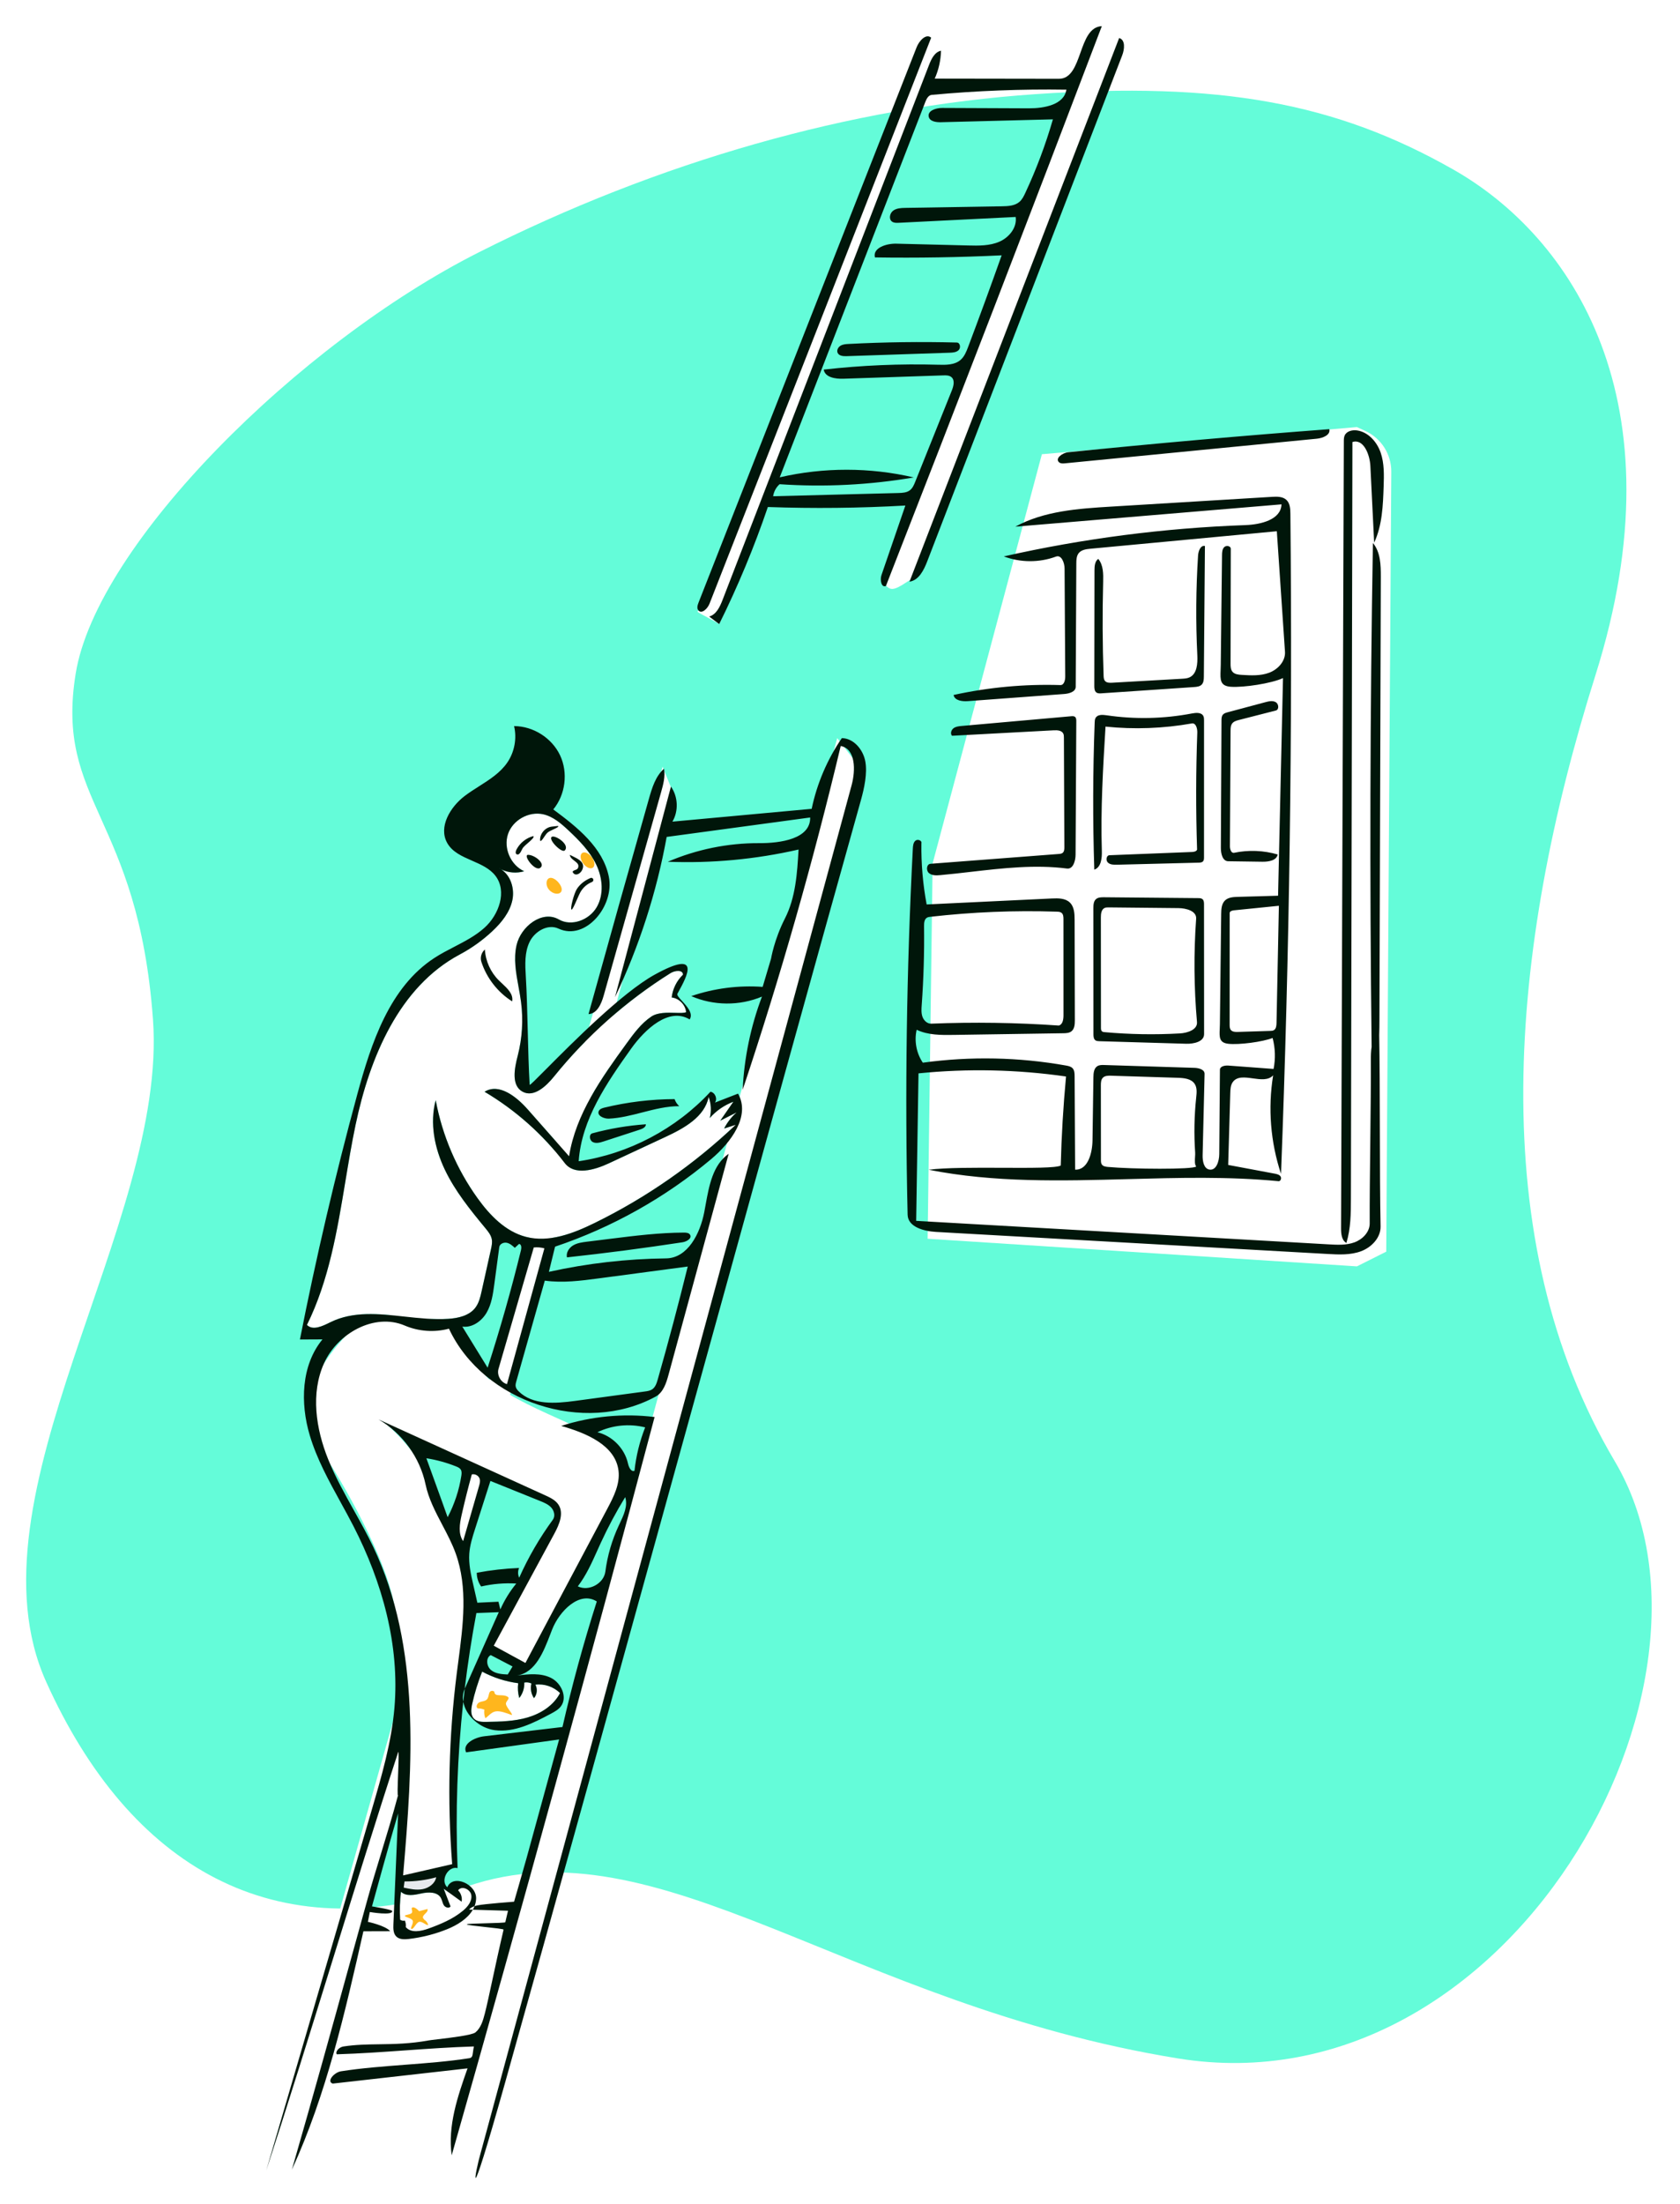 <svg width="257" height="337" viewBox="0 0 257 337" fill="none" xmlns="http://www.w3.org/2000/svg">
<g filter="url(#filter0_d_1320_19464)">
<path fill-rule="evenodd" clip-rule="evenodd" d="M71.445 284.425C100.874 274.338 129.639 302.535 180.214 310.722C230.79 318.908 267.139 253.332 247.026 219.426C226.914 185.52 230.79 141.286 244.063 99.243C257.336 57.2 240.365 32.173 222.33 21.927C204.295 11.681 186.597 8.47 158.369 10.398C130.141 12.325 100.729 20.708 73.213 34.596C45.697 48.484 14.764 79.26 11.577 98.996C8.389 118.731 21.123 120.66 23.402 151.875C25.68 183.091 -5.696 224.827 7.062 253.138C19.821 281.448 42.016 294.511 71.445 284.425Z" fill="#64FCD9"/>
<path fill-rule="evenodd" clip-rule="evenodd" d="M61.742 283.629L61.582 284.91C61.582 284.91 63.892 285.171 64.881 285.026C65.87 284.881 67.681 282.883 67.681 282.883C67.681 282.883 65.792 283.104 64.881 283.218" fill="#E7EAEE"/>
<path fill-rule="evenodd" clip-rule="evenodd" d="M69.098 325.529L72.735 328.999L131.678 113.526L128.078 108.852L69.098 325.529Z" fill="white"/>
<path fill-rule="evenodd" clip-rule="evenodd" d="M40.727 327.868C40.727 327.868 45.034 329.001 48.834 315.958C52.633 302.915 103.021 117.299 103.021 117.299L101.356 113.227L40.727 327.868Z" fill="white"/>
<path fill-rule="evenodd" clip-rule="evenodd" d="M140.697 3.755C141.055 2.827 142.975 3.953 143.95 3.755C143.913 5.222 112.886 85.624 110.017 91.42C109.506 91.035 107.191 89.911 106.68 89.526C107.773 89.226 130.172 31.014 140.697 3.755Z" fill="white"/>
<path fill-rule="evenodd" clip-rule="evenodd" d="M171.124 1.95C165.902 16.679 142.03 79.506 139.475 84.667C139.201 84.46 137.671 85.937 136.573 86.038C135.627 86.126 135.096 84.845 134.859 84.667C135.936 84.371 157.631 28.024 168.356 0.243C168.533 -0.214 171.765 0.14 171.124 1.95Z" fill="white"/>
<path fill-rule="evenodd" clip-rule="evenodd" d="M75.231 247.854L80.682 250.533C80.682 250.533 95.038 230.005 95.038 219.744C95.038 215.654 83.217 212.913 76.466 208.261C72.621 205.611 71.025 200.838 68.881 199.001C67.203 197.564 63.443 196.812 58.182 197.164C56.921 197.248 54.157 199.001 54.157 199.001C54.157 199.001 42.664 209.138 48.886 217.41C50.749 219.888 58.524 232.602 60.235 241.012C62.493 252.111 61.163 283.022 61.163 283.022C61.163 283.022 63.563 282.999 65.044 282.664C66.525 282.331 69.606 281.118 69.606 281.118C69.606 281.118 69.258 270.614 69.606 265.939C70.507 253.806 71.878 244.107 70.721 236.583C68.316 220.949 59.268 213.916 59.268 213.916L85.666 226.515L75.231 247.854Z" fill="white"/>
<path fill-rule="evenodd" clip-rule="evenodd" d="M80.2 253.256C80.242 254.101 79.964 254.957 79.434 255.616C79.225 254.884 79.168 254.109 79.268 253.353C77.344 253.102 75.466 252.499 73.756 251.582C73.113 253.189 72.602 254.85 72.229 256.54C72.061 257.301 71.957 258.203 72.497 258.765C72.967 259.254 73.729 259.275 74.407 259.263C76.529 259.227 78.682 259.186 80.718 258.586C82.754 257.986 84.694 256.748 85.668 254.863C84.697 253.889 83.262 253.4 81.898 253.577C82.254 254.221 82.164 255.081 81.685 255.638C81.241 254.993 81.095 254.151 81.294 253.394C80.958 253.232 80.567 253.183 80.2 253.256Z" fill="white"/>
<path fill-rule="evenodd" clip-rule="evenodd" d="M64.46 285.498C63.394 285.734 62.122 285.995 61.336 285.237C61.163 286.655 61.12 288.089 61.21 289.515C61.416 289.661 61.687 289.709 61.931 289.644C62.065 289.954 62.112 290.301 62.067 290.635C62.865 291.594 64.387 291.287 65.559 290.862C67.423 290.187 69.287 289.408 70.813 288.143C71.533 287.545 72.216 286.71 72.099 285.781C71.982 284.851 70.585 284.238 70.077 285.025C70.524 285.468 70.732 286.139 70.615 286.758C69.7 286.099 68.786 285.44 67.871 284.781C68.221 285.68 68.57 286.58 68.92 287.479C68.701 287.827 68.125 287.655 67.9 287.312C67.674 286.969 67.637 286.533 67.435 286.176C66.894 285.226 65.527 285.261 64.46 285.498Z" fill="white"/>
<path fill-rule="evenodd" clip-rule="evenodd" d="M74.122 162.924C76.325 161.549 79.003 163.668 80.722 165.614C82.832 168.003 84.942 170.393 87.052 172.782C88.07 166.343 92.017 160.804 95.85 155.529C96.951 154.015 98.084 152.468 99.638 151.424C101.192 150.379 104.183 151.133 104.956 150.75C104.85 149.62 103.877 148.632 102.749 148.508C102.898 147.195 103.52 145.941 104.476 145.027C104.482 144.242 103.246 144.366 102.58 144.782C95.821 149.015 89.771 154.379 84.76 160.584C83.538 162.096 81.664 163.837 79.95 162.921C78.178 161.973 78.692 159.363 79.195 157.418C79.885 154.751 80.059 151.952 79.706 149.22C79.331 146.31 78.366 143.365 79.019 140.505C79.672 137.645 82.942 135.112 85.483 136.579C87.437 137.708 90.151 136.655 91.282 134.702C92.414 132.749 92.183 130.232 91.211 128.195C90.237 126.159 88.616 124.513 86.969 122.97C85.844 121.915 84.623 120.851 83.12 120.504C80.913 119.995 78.433 121.38 77.709 123.526C76.985 125.673 78.12 128.277 80.185 129.208C78.89 129.598 77.433 129.413 76.276 128.713C78.023 129.51 78.772 131.731 78.383 133.612C77.994 135.492 76.713 137.064 75.312 138.376C73.819 139.773 72.142 140.972 70.337 141.933C61.044 146.878 56.55 157.694 54.389 167.997C52.229 178.3 51.612 189.135 46.953 198.575C47.863 199.491 49.374 198.737 50.531 198.164C55.991 195.461 62.507 198.044 68.586 197.641C70.122 197.539 71.79 197.156 72.72 195.929C73.27 195.205 73.481 194.288 73.678 193.4C74.151 191.276 74.624 189.151 75.096 187.026C75.21 186.514 75.325 185.984 75.227 185.468C75.105 184.828 74.675 184.296 74.26 183.794C71.937 180.984 69.613 178.12 68.044 174.829C66.475 171.538 65.709 167.731 66.651 164.209C67.655 169.605 69.866 174.773 73.074 179.227C74.951 181.834 77.346 184.308 80.457 185.108C83.999 186.018 87.694 184.588 90.978 182.978C98.868 179.11 106.164 174.035 112.535 167.985C111.946 168.172 111.356 168.359 110.766 168.546C111.24 167.622 111.885 166.786 112.658 166.093C111.831 166.512 111.003 166.93 110.176 167.348C110.845 166.382 111.515 165.416 112.186 164.45C110.801 164.969 109.547 165.835 108.572 166.947C108.846 165.887 108.785 164.743 108.401 163.718C107.8 166.779 104.631 168.513 101.804 169.83C98.906 171.18 96.01 172.529 93.113 173.879C90.904 174.908 87.86 175.761 86.382 173.823C83.044 169.449 78.856 165.727 74.122 162.924Z" fill="white"/>
<path fill-rule="evenodd" clip-rule="evenodd" d="M85.209 132.644C85.877 132.644 86.126 132.101 85.772 131.43C85.425 130.759 84.746 130.215 84.248 130.215C83.75 130.215 83.484 130.759 83.66 131.43C83.844 132.101 84.54 132.644 85.209 132.644Z" fill="#FFB61D"/>
<path fill-rule="evenodd" clip-rule="evenodd" d="M90.371 128.758C90.885 128.758 91.079 128.214 90.805 127.543C90.531 126.872 89.892 126.328 89.379 126.328C88.865 126.328 88.671 126.872 88.945 127.543C89.219 128.214 89.857 128.758 90.371 128.758Z" fill="#FFB61D"/>
<path fill-rule="evenodd" clip-rule="evenodd" d="M142.67 128.004L141.906 185.398L207.576 189.62L212.062 187.371L212.832 68.123C212.849 65.459 211.31 63.031 208.894 61.909L207.576 61.297L159.384 65.448L142.67 128.004Z" fill="white"/>
<path fill-rule="evenodd" clip-rule="evenodd" d="M74.098 257.397C73.79 257.269 73.454 257.203 73.12 257.207C72.724 257.072 72.956 256.427 73.343 256.267C73.729 256.106 74.213 256.125 74.496 255.817C74.734 255.558 74.734 255.168 74.852 254.837C74.97 254.507 75.353 254.419 75.62 254.646C75.674 255.565 76.82 254.919 77.653 255.422C78.117 255.703 77.343 256.079 77.398 256.531C77.468 257.106 78.781 258.402 78.16 258.175C77.482 257.928 76.532 257.546 75.82 257.662C75.182 257.766 74.776 258.333 74.25 258.709C74.081 258.297 74.028 257.837 74.098 257.397Z" fill="#FFB61D"/>
<path fill-rule="evenodd" clip-rule="evenodd" d="M64.908 289.511C65.202 289.689 65.422 289.988 65.504 290.322C65.172 290.409 64.573 289.71 64.115 289.842C63.65 289.975 63.325 290.94 62.977 290.926C62.614 290.91 63.307 290.127 63.132 289.66C62.975 289.241 61.932 289.145 61.934 288.921C61.935 288.751 62.682 288.77 62.977 288.5C63.165 288.327 62.937 287.839 62.977 287.754C63.132 287.426 63.719 287.754 64.115 288.211C64.54 288.098 64.966 287.986 65.392 287.874C65.576 288.45 64.527 288.731 64.721 289.273L64.908 289.511Z" fill="#FFB61D"/>
<path fill-rule="evenodd" clip-rule="evenodd" d="M110.539 87.715C110.13 88.773 109.581 89.964 108.487 90.265L110.02 91.419C112.89 85.623 115.378 79.64 117.464 73.519C124.474 73.767 131.496 73.692 138.499 73.293L134.841 83.936C134.594 84.654 134.811 85.874 135.52 85.603C146.668 57.122 157.679 28.587 168.552 0C166.697 0.085 165.985 2.081 165.279 4.064C164.565 6.065 163.857 8.053 161.983 8.05L142.992 8.022C143.588 6.681 143.916 5.221 143.953 3.754C142.979 3.952 142.475 5.009 142.116 5.937L110.539 87.715ZM153.229 35.04C151.57 39.714 149.865 44.372 148.114 49.013C147.835 49.752 147.532 50.523 146.932 51.037C146.032 51.809 144.724 51.799 143.538 51.766C137.687 51.602 131.824 51.851 126.008 52.511C126.206 53.7 127.786 53.946 128.99 53.906L144.309 53.395C144.741 53.38 145.218 53.381 145.548 53.661C146.103 54.135 145.877 55.026 145.605 55.704L140.013 69.648C139.82 70.129 139.611 70.633 139.201 70.951C138.711 71.331 138.044 71.363 137.424 71.379L118.27 71.872C118.374 71.169 118.73 70.507 119.259 70.033C126.11 70.5 133.017 70.151 139.786 68.998C133.071 67.434 125.998 67.429 119.28 68.981L141.551 11.589C141.737 11.11 142.018 10.555 142.53 10.507C149.376 9.872 156.256 9.605 163.132 9.71C162.781 12.018 159.744 12.569 157.409 12.56L144.139 12.505C143.193 12.501 141.879 12.909 142.07 13.836C142.22 14.562 143.181 14.705 143.921 14.687L161.07 14.248C159.957 18.098 158.545 21.861 156.85 25.492C156.619 25.987 156.372 26.494 155.96 26.854C155.247 27.478 154.212 27.525 153.265 27.541L138.503 27.785C137.854 27.796 137.156 27.822 136.635 28.209C136.113 28.596 135.928 29.489 136.449 29.876C136.739 30.091 137.131 30.082 137.49 30.064L155.373 29.173C155.608 30.778 154.372 32.306 152.884 32.953C151.397 33.6 149.716 33.571 148.094 33.53L137.109 33.256C135.599 33.219 133.467 33.894 133.845 35.357C140.308 35.454 146.773 35.349 153.229 35.04ZM142.446 1.761C131.158 30.618 119.854 59.468 108.534 88.312C108.241 89.059 107.343 89.935 106.831 89.317C106.568 88.999 106.706 88.525 106.857 88.141L140.226 3.216C140.608 2.244 141.658 1.074 142.446 1.761ZM171.668 4.467L141.852 81.808C141.33 83.164 140.566 84.722 139.13 84.935L171.201 1.817C172.182 2.087 172.034 3.517 171.668 4.467ZM128.139 49.954C127.959 49.564 128.209 49.083 128.577 48.861C128.945 48.639 129.393 48.61 129.823 48.588C135.335 48.301 140.858 48.229 146.376 48.371C146.874 48.383 147.011 49.156 146.665 49.515C146.32 49.873 145.77 49.912 145.273 49.929L129.508 50.456C128.992 50.474 128.357 50.423 128.139 49.954ZM90.027 151.051C91.334 150.998 91.993 149.485 92.348 148.226L101.125 117.143C101.458 115.964 101.794 114.734 101.577 113.528C100.281 114.685 99.748 116.451 99.273 118.122C96.158 129.089 93.076 140.065 90.027 151.051ZM103.196 164.046C103.336 164.46 103.584 164.837 103.911 165.127C101.99 165.124 100.123 165.604 98.253 166.085C96.571 166.518 94.887 166.951 93.162 167.033C92.374 167.07 91.262 166.564 91.608 165.854C91.76 165.543 92.137 165.426 92.474 165.344C95.982 164.498 99.588 164.061 103.196 164.046ZM73.635 143.048C74.438 145.531 76.138 147.714 78.347 149.103C78.563 147.998 77.626 147.128 76.761 146.324V146.324C76.616 146.189 76.473 146.056 76.338 145.924C75.064 144.681 74.277 142.952 74.177 141.176C73.647 141.616 73.422 142.391 73.635 143.048ZM80.785 126.7C81.793 126.7 83.482 128.04 82.659 128.681C81.837 129.321 79.942 126.7 80.785 126.7ZM92.329 170.523L97.917 168.703C98.327 168.569 98.819 168.326 98.803 167.895C96.038 168.088 93.291 168.551 90.615 169.277C90.064 169.426 90.161 170.341 90.666 170.606C91.172 170.872 91.786 170.7 92.329 170.523ZM84.376 123.972C84.811 123.548 87.25 125.116 86.4 126.023C85.964 126.487 83.896 124.44 84.376 123.972ZM79.794 125.996C79.874 125.832 79.955 125.667 80.084 125.52C80.246 125.334 80.501 125.113 80.758 124.892C81.262 124.456 81.771 124.015 81.59 123.831C80.51 124.112 79.56 124.862 79.034 125.847C78.593 126.7 79.28 126.762 79.421 126.549C79.602 126.392 79.697 126.195 79.794 125.996ZM87.178 126.7C87.309 126.77 87.451 126.839 87.595 126.909C88.384 127.293 89.266 127.724 89.193 128.533C89.107 129.491 87.97 130.18 87.593 129.296C87.666 129.139 87.821 129.083 87.981 129.026C88.224 128.939 88.479 128.848 88.479 128.39C88.479 128.075 88.182 127.847 87.872 127.609C87.542 127.356 87.197 127.092 87.178 126.7ZM84.425 122.383C83.395 122.489 82.525 123.516 82.624 124.548C82.772 124.665 82.993 124.338 83.239 123.972C83.415 123.712 83.604 123.432 83.788 123.28C83.985 123.119 84.337 122.957 84.662 122.807C85.123 122.595 85.529 122.407 85.367 122.281C85.206 122.298 85.051 122.315 84.896 122.332C84.742 122.349 84.587 122.366 84.425 122.383ZM105.565 184.791C105.89 185.35 105.041 185.84 104.402 185.938C98.529 186.835 92.637 187.605 86.73 188.246C86.567 187.533 87.04 186.795 87.667 186.418C88.294 186.04 89.045 185.942 89.771 185.851L93.456 185.393C97.17 184.931 100.896 184.468 104.639 184.457C104.983 184.456 105.391 184.493 105.565 184.791ZM80.724 165.614C79.006 163.668 76.327 161.549 74.125 162.924C78.859 165.727 83.046 169.449 86.384 173.823C87.862 175.761 90.906 174.908 93.115 173.879L101.806 169.83C104.633 168.513 107.802 166.779 108.404 163.719C108.788 164.744 108.848 165.887 108.574 166.947C109.55 165.835 110.803 164.969 112.188 164.45L110.178 167.349L112.661 166.094C111.887 166.786 111.242 167.622 110.769 168.546L112.538 167.985C106.166 174.035 98.87 179.11 90.98 182.978C87.697 184.588 84.001 186.019 80.46 185.108C77.349 184.308 74.954 181.834 73.076 179.227C69.868 174.774 67.657 169.605 66.653 164.209C65.711 167.731 66.477 171.538 68.046 174.829C69.615 178.12 71.939 180.984 74.262 183.794C74.677 184.297 75.108 184.828 75.229 185.468C75.327 185.984 75.213 186.514 75.099 187.026L73.681 193.4C73.484 194.288 73.272 195.206 72.723 195.93C71.792 197.156 70.125 197.539 68.589 197.641C66.386 197.787 64.126 197.541 61.88 197.297C57.926 196.866 54.015 196.441 50.533 198.165L50.518 198.172C49.363 198.744 47.861 199.488 46.956 198.575C50.328 191.744 51.582 184.181 52.837 176.618C53.316 173.731 53.795 170.843 54.392 167.997C56.552 157.694 61.047 146.878 70.34 141.933C72.145 140.973 73.822 139.773 75.314 138.376C76.715 137.064 77.996 135.492 78.385 133.612C78.744 131.878 78.135 129.855 76.669 128.925C77.752 129.447 79.034 129.556 80.187 129.208C78.122 128.277 76.987 125.673 77.711 123.526C78.435 121.38 80.916 119.995 83.123 120.504C84.625 120.851 85.846 121.915 86.972 122.97C88.618 124.513 90.24 126.159 91.213 128.196C92.186 130.232 92.416 132.749 91.285 134.702C90.153 136.655 87.44 137.708 85.485 136.579C82.945 135.112 79.674 137.645 79.022 140.505C78.543 142.603 78.934 144.745 79.324 146.886C79.467 147.665 79.609 148.444 79.709 149.22C80.061 151.952 79.887 154.751 79.198 157.418C78.695 159.364 78.181 161.973 79.953 162.921C81.666 163.838 83.541 162.096 84.762 160.584C89.773 154.379 95.823 149.015 102.583 144.783C103.248 144.366 104.485 144.242 104.478 145.028C103.523 145.941 102.9 147.195 102.752 148.508C103.88 148.632 104.852 149.62 104.958 150.75C104.665 150.895 104.054 150.877 103.324 150.855C102.125 150.82 100.606 150.775 99.641 151.424C98.087 152.469 96.953 154.015 95.853 155.53C92.019 160.804 88.073 166.343 87.054 172.782L80.724 165.614ZM76.278 128.713C76.405 128.79 76.535 128.86 76.669 128.925C76.545 128.846 76.415 128.775 76.278 128.713ZM96.545 156.34C98.687 153.334 102.343 149.957 105.501 151.867C106.089 150.957 105.094 149.871 104.338 149.047C103.883 148.551 103.515 148.149 103.631 147.937C103.674 147.857 103.721 147.772 103.769 147.685C105.028 145.399 107.455 140.991 100.148 145.021C95.167 147.769 87.52 155.464 83.575 159.433C82.015 161.003 81.034 161.99 81.026 161.858C80.871 159.284 80.801 156.423 80.731 153.561C80.66 150.699 80.59 147.838 80.435 145.264C80.327 143.477 80.236 141.596 81.026 139.989C81.817 138.381 83.814 137.218 85.436 137.978C89.564 139.91 94.036 134.522 93.138 130.053C92.239 125.585 88.305 122.468 84.639 119.758C86.506 117.496 86.927 114.14 85.679 111.486C84.43 108.833 81.575 107.019 78.642 107.016C79.09 108.907 78.705 110.98 77.608 112.584C76.535 114.152 74.916 115.18 73.293 116.212C72.539 116.69 71.784 117.17 71.082 117.704C68.868 119.39 67.055 122.426 68.399 124.863C69.174 126.267 70.681 126.925 72.201 127.588C73.557 128.18 74.923 128.776 75.793 129.91C77.605 132.274 76.328 135.862 74.111 137.851C72.747 139.075 71.115 139.92 69.481 140.767C68.459 141.296 67.435 141.826 66.474 142.45C59.598 146.914 56.793 155.445 54.645 163.358C51.284 175.73 48.361 188.222 45.881 200.801L49.328 200.785C46.065 204.757 45.916 210.539 47.389 215.465C48.467 219.072 50.288 222.383 52.109 225.693V225.694C52.774 226.902 53.439 228.11 54.067 229.332C58.471 237.897 61.165 247.552 60.337 257.148C59.882 262.414 58.389 267.528 56.904 272.601L40.727 327.867C43.99 317.91 47.403 306.902 50.815 295.895C54.227 284.887 57.64 273.88 60.903 263.923C61.04 263.507 60.972 265.343 60.903 267.18C60.835 269.016 60.767 270.852 60.903 270.436C60.09 273.503 59.126 276.662 58.207 279.672V279.672C57.508 281.962 56.836 284.165 56.276 286.176C55.232 289.928 54.252 293.481 53.267 297.052L53.267 297.053L53.266 297.055L53.266 297.057C50.791 306.029 48.287 315.109 44.651 327.733C49.948 316.18 52.787 303.679 55.591 291.283C56.193 291.281 56.917 291.279 57.641 291.277C58.365 291.275 59.09 291.273 59.692 291.271C58.976 290.409 56.276 289.835 56.276 289.835L56.571 288.337C56.571 288.337 60.18 288.952 59.995 288.159C59.627 287.894 56.904 287.479 56.904 287.479C56.904 287.479 59.859 276.741 60.903 273.258L60.18 290.217C60.152 290.874 60.154 291.614 60.621 292.078C61.1 292.554 61.869 292.537 62.54 292.458C64.544 292.223 66.518 291.721 68.391 290.969C69.934 290.35 71.541 289.361 72.334 287.983L77.711 288.143C77.711 288.143 77.435 289.326 77.302 289.893C77.282 289.979 75.807 290.018 74.338 290.057C72.881 290.095 71.431 290.134 71.411 290.217C71.386 290.325 72.82 290.479 74.246 290.632C75.656 290.782 77.058 290.932 77.034 291.037C76.352 293.941 75.769 296.649 75.284 298.9L75.283 298.904L75.283 298.905C74.823 301.041 74.452 302.765 74.169 303.852C73.894 304.91 73.576 306.04 72.734 306.739C72.218 307.168 68.965 307.554 66.983 307.789H66.982L66.98 307.79H66.979L66.973 307.79L66.968 307.791C66.304 307.87 65.785 307.931 65.563 307.972C62.729 308.488 60.294 308.524 58.003 308.557C56.139 308.584 54.372 308.61 52.564 308.892C51.708 309.027 51.256 309.822 51.529 310.09C55.124 309.979 58.569 309.735 62.014 309.491C65.459 309.247 68.905 309.002 72.499 308.892C72.421 309.24 72.383 309.528 72.352 309.765C72.275 310.345 72.238 310.618 71.763 310.692C68.609 311.183 65.286 311.436 61.963 311.69C58.641 311.943 55.318 312.196 52.164 312.687C51.124 312.849 49.902 314.243 50.902 314.569L71.521 312.242C70.007 316.53 68.47 321.025 69.099 325.53C79.787 288 90.134 250.373 100.137 212.655C95.352 212.07 90.44 212.537 85.851 214.014C89.645 215.092 94.143 216.947 94.618 220.863C94.865 222.896 93.874 224.853 92.913 226.661L80.378 250.255L75.534 247.619L84.801 230.487C85.546 229.109 86.287 227.384 85.439 226.068C84.985 225.363 84.18 224.981 83.418 224.633L57.906 213.02C61.552 215.133 64.234 218.84 65.101 222.964C65.563 225.164 66.614 227.159 67.668 229.16C68.415 230.577 69.162 231.996 69.704 233.494C71.6 238.74 70.844 244.472 70.108 250.047C70.031 250.631 69.954 251.214 69.88 251.794C68.651 261.477 68.413 271.286 69.171 281.018L61.666 282.738C63.115 265.789 64.409 247.91 57.113 232.543C56.207 230.634 55.175 228.785 54.144 226.937C52.719 224.382 51.295 221.829 50.202 219.119C48.319 214.449 47.503 209.029 49.568 204.437C51.634 199.845 57.288 196.69 61.918 198.669C64.035 199.573 66.456 199.746 68.679 199.15C73.946 210.402 89.379 215.472 100.293 209.534C101.466 208.896 101.92 207.471 102.271 206.183L111.468 172.41C109.05 174.093 108.477 177.258 107.938 180.226C107.871 180.6 107.804 180.972 107.733 181.336C107.105 184.593 105.211 188.363 101.894 188.399C95.868 188.465 89.849 189.157 83.966 190.458L84.912 186.607C93.609 183.685 101.751 179.123 108.783 173.231C111.801 170.704 114.852 166.628 112.902 163.209L109.366 164.581C109.796 164.003 109.392 163.026 108.68 162.92C103.421 168.601 96.184 172.416 88.526 173.546C88.965 167.148 92.822 161.563 96.545 156.34ZM72.593 287.443C72.521 287.629 72.434 287.809 72.334 287.983L71.763 287.966C71.763 287.966 71.937 287.669 72.593 287.443ZM70.866 256.182C71.229 258.309 73.391 260.237 75.681 260.534C78.694 260.925 81.6 259.447 84.279 258.014C84.83 257.719 85.398 257.41 85.782 256.917C86.863 255.528 85.876 253.333 84.301 252.546C82.727 251.758 80.86 251.959 79.114 252.18C81.936 251.698 83.148 248.554 84.208 245.805L84.274 245.632L84.321 245.51L84.356 245.42C84.39 245.332 84.424 245.245 84.458 245.158C85.585 242.28 88.684 239.198 91.295 240.854C89.278 247.174 87.526 253.58 86.045 260.048L74.053 261.468C72.616 261.638 70.682 262.617 71.304 263.923L85.53 261.956L80.543 280.126C80.174 281.469 78.642 286.758 78.642 286.758C78.642 286.758 74.143 287.095 73.081 287.312C72.895 287.35 72.733 287.395 72.593 287.443C72.728 287.097 72.811 286.73 72.833 286.342C72.959 284.084 69.285 282.46 68.421 284.55C67.31 283.527 68.532 281.257 69.998 281.621C69.662 273.135 69.953 264.625 70.866 256.182ZM70.866 256.182C70.937 255.52 71.013 254.86 71.091 254.199C70.812 254.851 70.754 255.526 70.866 256.182ZM71.091 254.199C71.556 250.323 72.151 246.462 72.876 242.626L76.301 242.493L71.112 254.153L71.101 254.176L71.091 254.199ZM87.955 210.193C84.966 210.595 81.511 210.854 79.359 208.742C79.147 208.534 78.946 208.292 78.889 208C78.836 207.733 78.911 207.458 78.985 207.195L83.341 191.801C86.081 192.184 88.863 191.819 91.605 191.455L105.208 189.646C103.782 195.422 102.253 201.173 100.623 206.894C100.458 207.473 100.258 208.1 99.756 208.431C99.437 208.642 99.044 208.698 98.665 208.749L87.955 210.193ZM122.161 125.889C121.955 129.494 121.717 133.219 120.074 136.435C118.431 139.651 117.953 142.57 117.953 142.57L116.668 146.888C112.982 146.622 109.243 147.105 105.746 148.299C109.141 149.782 113.144 149.811 116.56 148.378C114.837 152.934 113.836 157.763 113.609 162.629C119.381 145.338 124.387 127.792 128.609 110.058C130.913 110.487 130.892 113.783 130.278 116.045L73.533 325.163C72.734 327.867 71.15 336.167 77.228 314.569C84.196 289.81 95.146 250.209 105.91 211.278C115.715 175.816 125.367 140.91 131.714 118.288C132.207 116.529 132.705 114.21 132.372 112.414C132.04 110.619 130.608 108.885 128.782 108.853C126.554 112.107 124.975 115.804 124.167 119.665L102.865 121.624C103.823 119.994 103.731 117.807 102.64 116.262L94.079 148.472C97.781 140.698 100.448 132.433 101.985 123.962L123.936 120.99C124.004 124.261 119.412 124.928 116.14 124.913C111.35 124.89 106.558 125.866 102.158 127.758C108.869 128.019 115.614 127.389 122.161 125.889ZM72.936 236.464C72.928 237.211 73.166 237.96 73.605 238.565C75.362 238.16 77.176 238.008 78.976 238.114C77.992 239.316 77.17 240.65 76.539 242.07L76.251 240.893L73.024 241.046L72.383 238.23C72.033 236.691 71.681 235.124 71.789 233.549C71.879 232.252 72.279 230.998 72.675 229.76L75.022 222.427L82.618 225.49C83.241 225.742 83.886 226.008 84.336 226.507C84.785 227.006 84.971 227.811 84.574 228.352C82.551 231.116 80.821 234.093 79.424 237.22C79.205 236.758 79.2 236.2 79.407 235.734C77.237 235.821 75.072 236.065 72.936 236.464ZM76.378 186.673C76.444 186.186 77.034 185.917 77.517 186.013C78 186.109 78.389 186.454 78.753 186.787L79.401 186.189C79.772 186.233 79.79 186.764 79.701 187.128C78.217 193.182 76.514 199.182 74.594 205.112L70.725 198.832C72.227 199.036 73.68 198.007 74.441 196.696C75.203 195.386 75.418 193.84 75.62 192.337L76.378 186.673ZM79.437 255.618C79.966 254.958 80.244 254.102 80.202 253.257C80.569 253.183 80.96 253.232 81.297 253.395C81.097 254.153 81.244 254.994 81.687 255.639C82.166 255.082 82.256 254.222 81.901 253.578C83.264 253.4 84.699 253.89 85.671 254.864C84.696 256.75 82.756 257.988 80.72 258.587C78.684 259.187 76.532 259.228 74.41 259.265C73.731 259.276 72.969 259.255 72.499 258.766C71.96 258.204 72.063 257.303 72.231 256.541C72.604 254.851 73.115 253.191 73.758 251.583C75.469 252.5 77.346 253.104 79.27 253.354C79.17 254.109 79.227 254.885 79.437 255.618ZM61.34 285.237C62.126 285.995 63.398 285.734 64.464 285.498C65.531 285.261 66.898 285.227 67.439 286.176C67.533 286.343 67.592 286.526 67.65 286.71C67.717 286.92 67.783 287.129 67.903 287.312C68.129 287.655 68.706 287.827 68.924 287.479L67.876 284.781L70.619 286.758C70.737 286.14 70.528 285.468 70.081 285.025C70.589 284.238 71.986 284.852 72.103 285.781C72.22 286.71 71.537 287.545 70.817 288.143C69.291 289.409 67.427 290.187 65.563 290.862C64.391 291.287 62.869 291.594 62.071 290.635C62.117 290.301 62.069 289.954 61.935 289.644C61.691 289.709 61.42 289.661 61.214 289.515C61.124 288.089 61.167 286.655 61.34 285.237ZM77.555 207.626C76.605 207.363 75.984 206.251 76.258 205.304L81.654 186.731C82.198 186.673 82.752 186.719 83.278 186.865L77.555 207.626ZM91.388 233.036C91.562 232.648 91.737 232.261 91.914 231.876C93.016 229.481 94.261 227.152 95.64 224.905C96.071 226.255 95.407 227.658 94.793 228.957L94.791 228.959L94.788 228.966V228.967H94.788C94.744 229.059 94.702 229.15 94.659 229.241C93.617 231.464 92.922 233.85 92.606 236.285C92.367 238.131 90.061 239.366 88.392 238.542C89.664 236.877 90.528 234.953 91.388 233.036ZM70.485 220.691C70.66 220.969 70.622 221.325 70.571 221.649C70.224 223.85 69.516 225.993 68.485 227.968L65.226 218.96C66.785 219.205 68.317 219.626 69.783 220.213C70.05 220.32 70.332 220.447 70.485 220.691ZM91.391 214.982C93.639 213.896 96.272 213.628 98.694 214.238C97.857 216.364 97.306 218.601 97.061 220.872C96.528 221.08 96.189 220.315 96.066 219.758C95.56 217.465 93.671 215.537 91.391 214.982ZM73.383 222.115C73.487 222.474 73.383 222.856 73.28 223.215L70.847 231.631C70.066 230.497 70.316 228.975 70.618 227.632C71.087 225.554 71.605 223.487 72.173 221.433C72.668 221.3 73.24 221.623 73.383 222.115ZM77.672 252.019C76.774 251.979 75.805 251.914 75.113 251.34C74.421 250.765 74.279 249.483 75.068 249.051L78.408 250.793L77.672 252.019ZM64.658 284.841C63.698 285.022 62.713 284.814 61.758 284.606L61.882 283.662C63.517 283.674 65.153 283.458 66.728 283.024C66.554 283.985 65.617 284.659 64.658 284.841ZM90.337 130.24C90.498 130.172 90.683 130.252 90.749 130.419C90.815 130.585 90.737 130.775 90.576 130.843C89.787 131.178 89.301 131.62 88.892 132.232C88.716 132.497 88.471 133.054 88.229 133.605C87.895 134.363 87.567 135.11 87.427 135.073C87.183 135.011 87.793 132.598 88.264 131.893C88.745 131.172 89.439 130.621 90.337 130.24ZM162.908 66.84L201.453 63.074C202.361 62.986 203.572 62.502 203.353 61.617C190.022 62.622 176.704 63.799 163.404 65.147C162.524 65.236 161.347 66.097 162.011 66.682C162.245 66.888 162.596 66.87 162.908 66.84ZM168.824 99.306C168.834 99.589 168.853 99.895 169.037 100.11C169.289 100.406 169.737 100.407 170.125 100.385L180.823 99.776C181.207 99.754 181.601 99.73 181.952 99.573C183.125 99.048 183.222 97.452 183.16 96.169C182.912 91.098 182.95 86.012 183.274 80.945C183.318 80.259 183.651 79.338 184.325 79.474L184.161 99.44C184.158 99.877 184.136 100.361 183.831 100.673C183.542 100.969 183.088 101.016 182.675 101.045C180.326 101.209 177.977 101.367 175.628 101.525L168.494 102.004C168.228 102.022 167.937 102.034 167.721 101.876C167.428 101.663 167.402 101.245 167.402 100.883L167.429 83.215C167.43 82.571 167.481 81.825 168.005 81.45C168.792 82.394 168.79 83.745 168.758 84.973C168.633 89.75 168.655 94.531 168.824 99.306ZM210.984 154.279C211.015 153.484 211.019 152.688 211.021 151.898L211.232 84.193C211.238 82.383 211.186 80.408 210.023 79.022C209.584 104.7 209.518 130.384 209.825 156.063C209.719 156.718 209.706 157.408 209.709 158.06C209.727 161.192 209.674 165.873 209.621 170.554C209.568 175.235 209.515 179.915 209.532 183.048C209.54 184.368 208.444 185.492 207.204 185.947C205.964 186.401 204.602 186.332 203.283 186.257L140.152 182.661L140.509 160.111C148.014 159.354 155.611 159.515 163.077 160.591C162.653 165.117 162.384 169.657 162.269 174.201C161.581 174.585 157.702 174.569 153.378 174.55C149.2 174.532 144.608 174.512 142.074 174.85C152.11 176.834 162.357 176.557 172.621 176.279C180.275 176.071 187.938 175.863 195.531 176.593C195.863 176.69 196.095 176.176 195.906 175.886C195.718 175.596 195.34 175.508 195 175.444L187.883 174.112L188.203 163.11C188.22 162.538 188.247 161.93 188.574 161.462C189.217 160.538 190.425 160.707 191.653 160.877C192.833 161.041 194.03 161.207 194.761 160.41C193.943 165.432 194.36 170.651 195.965 175.48C197.255 141.857 197.733 108.202 197.398 74.556C197.39 73.803 197.346 72.963 196.802 72.443C196.24 71.906 195.366 71.919 194.59 71.966L169.95 73.459C164.932 73.763 159.728 74.119 155.315 76.525L196.036 73.113C195.967 75.466 192.862 76.203 190.51 76.287C178.08 76.732 165.692 78.335 153.559 81.071C156.102 82.034 158.993 82.044 161.543 81.098C162.372 80.791 162.848 82.034 162.854 82.918L162.955 99.44C162.959 100.002 162.775 100.761 162.214 100.743C156.733 100.573 151.231 101.083 145.875 102.257C146.029 103.121 147.194 103.265 148.069 103.2L162.805 102.107C163.565 102.05 164.554 101.767 164.558 101.004L164.651 82.156C164.654 81.597 164.674 80.99 165.028 80.558C165.439 80.058 166.154 79.961 166.798 79.901L195.324 77.223L196.572 95.646C196.669 97.072 195.509 98.34 194.173 98.848C192.837 99.356 191.36 99.274 189.933 99.185C189.429 99.154 188.866 99.094 188.541 98.708C188.259 98.373 188.246 97.895 188.247 97.457L188.28 79.907C188.281 79.469 187.595 79.341 187.282 79.648C186.97 79.956 186.945 80.443 186.94 80.881L186.748 97.632C186.744 97.915 186.734 98.184 186.724 98.439C186.663 99.933 186.625 100.889 188.291 101.004C190.24 101.139 194.496 100.5 196.268 99.676L195.514 132.951L189.354 133.125C188.659 133.145 187.895 133.193 187.396 133.675C186.863 134.191 186.819 135.017 186.811 135.759L186.615 152.584C186.612 152.839 186.601 153.083 186.59 153.313C186.534 154.571 186.496 155.423 187.883 155.586C189.525 155.78 193.138 155.301 194.678 154.702C195.087 156.24 195.138 157.873 194.826 159.434L187.926 158.921C187.379 158.881 186.623 159.018 186.619 159.567L186.517 172.469C186.508 173.529 186.076 174.981 185.028 174.821C184.147 174.686 183.952 173.517 183.973 172.626L184.271 160.196C184.287 159.525 183.396 159.288 182.725 159.267L168.932 158.835C168.566 158.823 168.175 158.818 167.864 159.012C167.339 159.341 167.273 160.066 167.265 160.686L167.127 170.36C167.1 172.307 166.414 174.924 164.468 174.831L164.391 160.534C164.388 160.109 164.37 159.64 164.08 159.329C163.832 159.062 163.447 158.981 163.088 158.917C155.865 157.628 148.439 157.479 141.169 158.479C140.186 157.025 139.837 155.159 140.226 153.448C141.964 154.274 143.967 154.261 145.89 154.232L162.643 153.977C163.085 153.971 163.564 153.952 163.91 153.677C164.388 153.298 164.427 152.6 164.426 151.991L164.391 136.651C164.389 135.707 164.343 134.653 163.666 133.996C162.971 133.321 161.884 133.325 160.917 133.371L141.756 134.286C141.179 131.205 140.909 128.067 140.953 124.933C141.067 124.512 140.391 124.255 140.052 124.529C139.714 124.802 139.665 125.292 139.642 125.726C138.678 144.375 138.412 163.059 138.844 181.727C138.888 183.599 141.323 184.249 143.193 184.354L203.101 187.724C204.818 187.821 206.592 187.909 208.204 187.309C209.816 186.71 211.232 185.231 211.195 183.512C211.111 179.589 211.098 174.117 211.085 168.645C211.072 163.402 211.059 158.16 210.984 154.279ZM181.45 155.584L168.175 155.194C167.966 155.188 167.744 155.177 167.574 155.057C167.298 154.861 167.272 154.469 167.271 154.131L167.261 134.848C167.261 134.359 167.287 133.808 167.651 133.481C167.971 133.193 168.447 133.181 168.878 133.185L183.303 133.317C183.533 133.32 183.783 133.33 183.957 133.48C184.168 133.662 184.185 133.979 184.185 134.258L184.197 154.112C184.198 155.278 182.616 155.618 181.45 155.584ZM168.965 134.829C168.473 135.066 168.406 135.726 168.406 136.272L168.419 153.137C168.419 153.341 168.433 153.573 168.591 153.699C168.694 153.78 168.832 153.796 168.962 153.808C172.791 154.156 176.645 154.222 180.483 154.005C181.66 153.939 183.212 153.437 183.109 152.262C182.648 147.011 182.605 141.723 182.981 136.465C183.065 135.285 181.466 134.856 180.283 134.844L169.619 134.736C169.397 134.733 169.165 134.733 168.965 134.829ZM169.24 105.357C168.65 105.27 167.909 105.235 167.606 105.749C167.481 105.959 167.469 106.215 167.459 106.46C167.178 113.958 167.158 121.467 167.401 128.966C168.453 128.607 168.59 127.199 168.555 126.088C168.356 119.755 168.737 113.419 169.118 107.094C173.513 107.547 177.972 107.384 182.323 106.61C182.939 106.501 183.18 107.379 183.157 108.005C182.942 113.92 182.93 119.843 183.121 125.76C183.203 126.083 182.748 126.247 182.415 126.26L169.725 126.76C169.238 126.779 169.126 127.547 169.481 127.881C169.835 128.216 170.377 128.223 170.864 128.211L183.369 127.896C183.608 127.89 183.876 127.871 184.035 127.692C184.177 127.534 184.184 127.301 184.184 127.088L184.189 106.154C184.189 105.919 184.187 105.673 184.077 105.465C183.784 104.908 182.982 104.96 182.363 105.079C178.046 105.907 173.589 106.002 169.24 105.357ZM211.664 70.361C211.567 73.292 211.45 76.315 210.213 78.975L209.635 67.254C209.547 65.476 208.58 63.032 206.888 63.586L206.657 179.216C206.652 181.511 206.642 183.847 205.963 186.04C205.232 185.625 205.147 184.624 205.15 183.782L205.574 63.485C205.575 63.181 205.578 62.867 205.7 62.589C205.996 61.913 206.875 61.703 207.606 61.811C209.322 62.067 210.644 63.564 211.208 65.206C211.772 66.847 211.721 68.626 211.664 70.361ZM162.752 108.784L162.821 125.529C162.823 125.84 162.805 126.195 162.564 126.393C162.398 126.53 162.168 126.552 161.953 126.569L142.348 128.068C141.736 128.115 141.636 129.088 142.101 129.486C142.567 129.885 143.25 129.857 143.86 129.801C145.41 129.66 146.961 129.481 148.513 129.302C153.424 128.735 158.341 128.168 163.225 128.795C164.162 128.915 164.532 127.624 164.537 126.679L164.648 106.262C164.649 106.026 164.635 105.756 164.452 105.607C164.293 105.478 164.067 105.49 163.864 105.508L147.119 106.995C146.681 107.034 146.218 107.082 145.865 107.345C145.513 107.608 145.342 108.165 145.634 108.495L161.203 107.66C161.744 107.631 162.41 107.67 162.652 108.155C162.748 108.347 162.751 108.57 162.752 108.784ZM186.763 125.647L186.859 106.159C186.86 105.852 186.87 105.517 187.065 105.279C187.244 105.06 187.536 104.975 187.81 104.901L193.572 103.36C194.098 103.219 194.69 103.086 195.16 103.359C195.631 103.633 195.697 104.501 195.17 104.636L189.547 106.074C189.16 106.173 188.745 106.29 188.501 106.606C188.261 106.917 188.248 107.341 188.246 107.734L188.148 125.385C188.146 125.843 188.343 126.479 188.791 126.386C190.99 125.927 193.301 126.018 195.457 126.646C195.285 127.569 194.069 127.768 193.131 127.754L187.884 127.679C187.021 127.666 186.759 126.51 186.763 125.647ZM162.4 135.578C162.663 135.796 162.684 136.186 162.684 136.528L162.688 151.246C162.689 151.864 162.568 152.647 161.971 152.8C155.476 152.347 148.957 152.251 142.451 152.512C141.845 152.536 141.319 152.031 141.116 151.46C140.912 150.888 140.957 150.262 141.001 149.657C141.29 145.643 141.409 141.617 141.358 137.593C141.352 137.109 141.397 136.529 141.821 136.298C141.97 136.217 142.143 136.196 142.312 136.176C148.733 135.441 155.208 135.177 161.669 135.389C161.925 135.397 162.203 135.414 162.4 135.578ZM182.992 163.781C182.691 166.589 182.637 169.423 182.832 172.24C182.843 172.4 182.829 172.616 182.815 172.853C182.781 173.409 182.74 174.072 182.992 174.35C182.547 174.832 173.131 174.761 169.467 174.416C169.13 174.384 168.751 174.325 168.558 174.048C168.421 173.852 168.416 173.596 168.416 173.356L168.406 161.946C168.406 161.532 168.423 161.073 168.712 160.777C169.02 160.463 169.517 160.456 169.957 160.469L180.19 160.789C181.136 160.819 182.231 160.927 182.754 161.716C183.145 162.306 183.068 163.077 182.992 163.781ZM188.112 135.607C188.112 135.324 188.475 135.212 188.756 135.184L195.639 134.488L195.277 152.418C195.269 152.828 195.219 153.312 194.862 153.514C194.696 153.607 194.497 153.616 194.307 153.621L189.354 153.777C188.972 153.789 188.532 153.776 188.291 153.479C188.114 153.26 188.105 152.953 188.106 152.671L188.112 135.607Z" fill="#00160A"/>
</g>
<defs>
<filter id="filter0_d_1320_19464" x="0" y="0" width="256.664" height="337" filterUnits="userSpaceOnUse" color-interpolation-filters="sRGB">
<feFlood flood-opacity="0" result="BackgroundImageFix"/>
<feColorMatrix in="SourceAlpha" type="matrix" values="0 0 0 0 0 0 0 0 0 0 0 0 0 0 0 0 0 0 127 0" result="hardAlpha"/>
<feOffset dy="4"/>
<feGaussianBlur stdDeviation="2"/>
<feComposite in2="hardAlpha" operator="out"/>
<feColorMatrix type="matrix" values="0 0 0 0 0 0 0 0 0 0 0 0 0 0 0 0 0 0 0.25 0"/>
<feBlend mode="normal" in2="BackgroundImageFix" result="effect1_dropShadow_1320_19464"/>
<feBlend mode="normal" in="SourceGraphic" in2="effect1_dropShadow_1320_19464" result="shape"/>
</filter>
</defs>
</svg>
